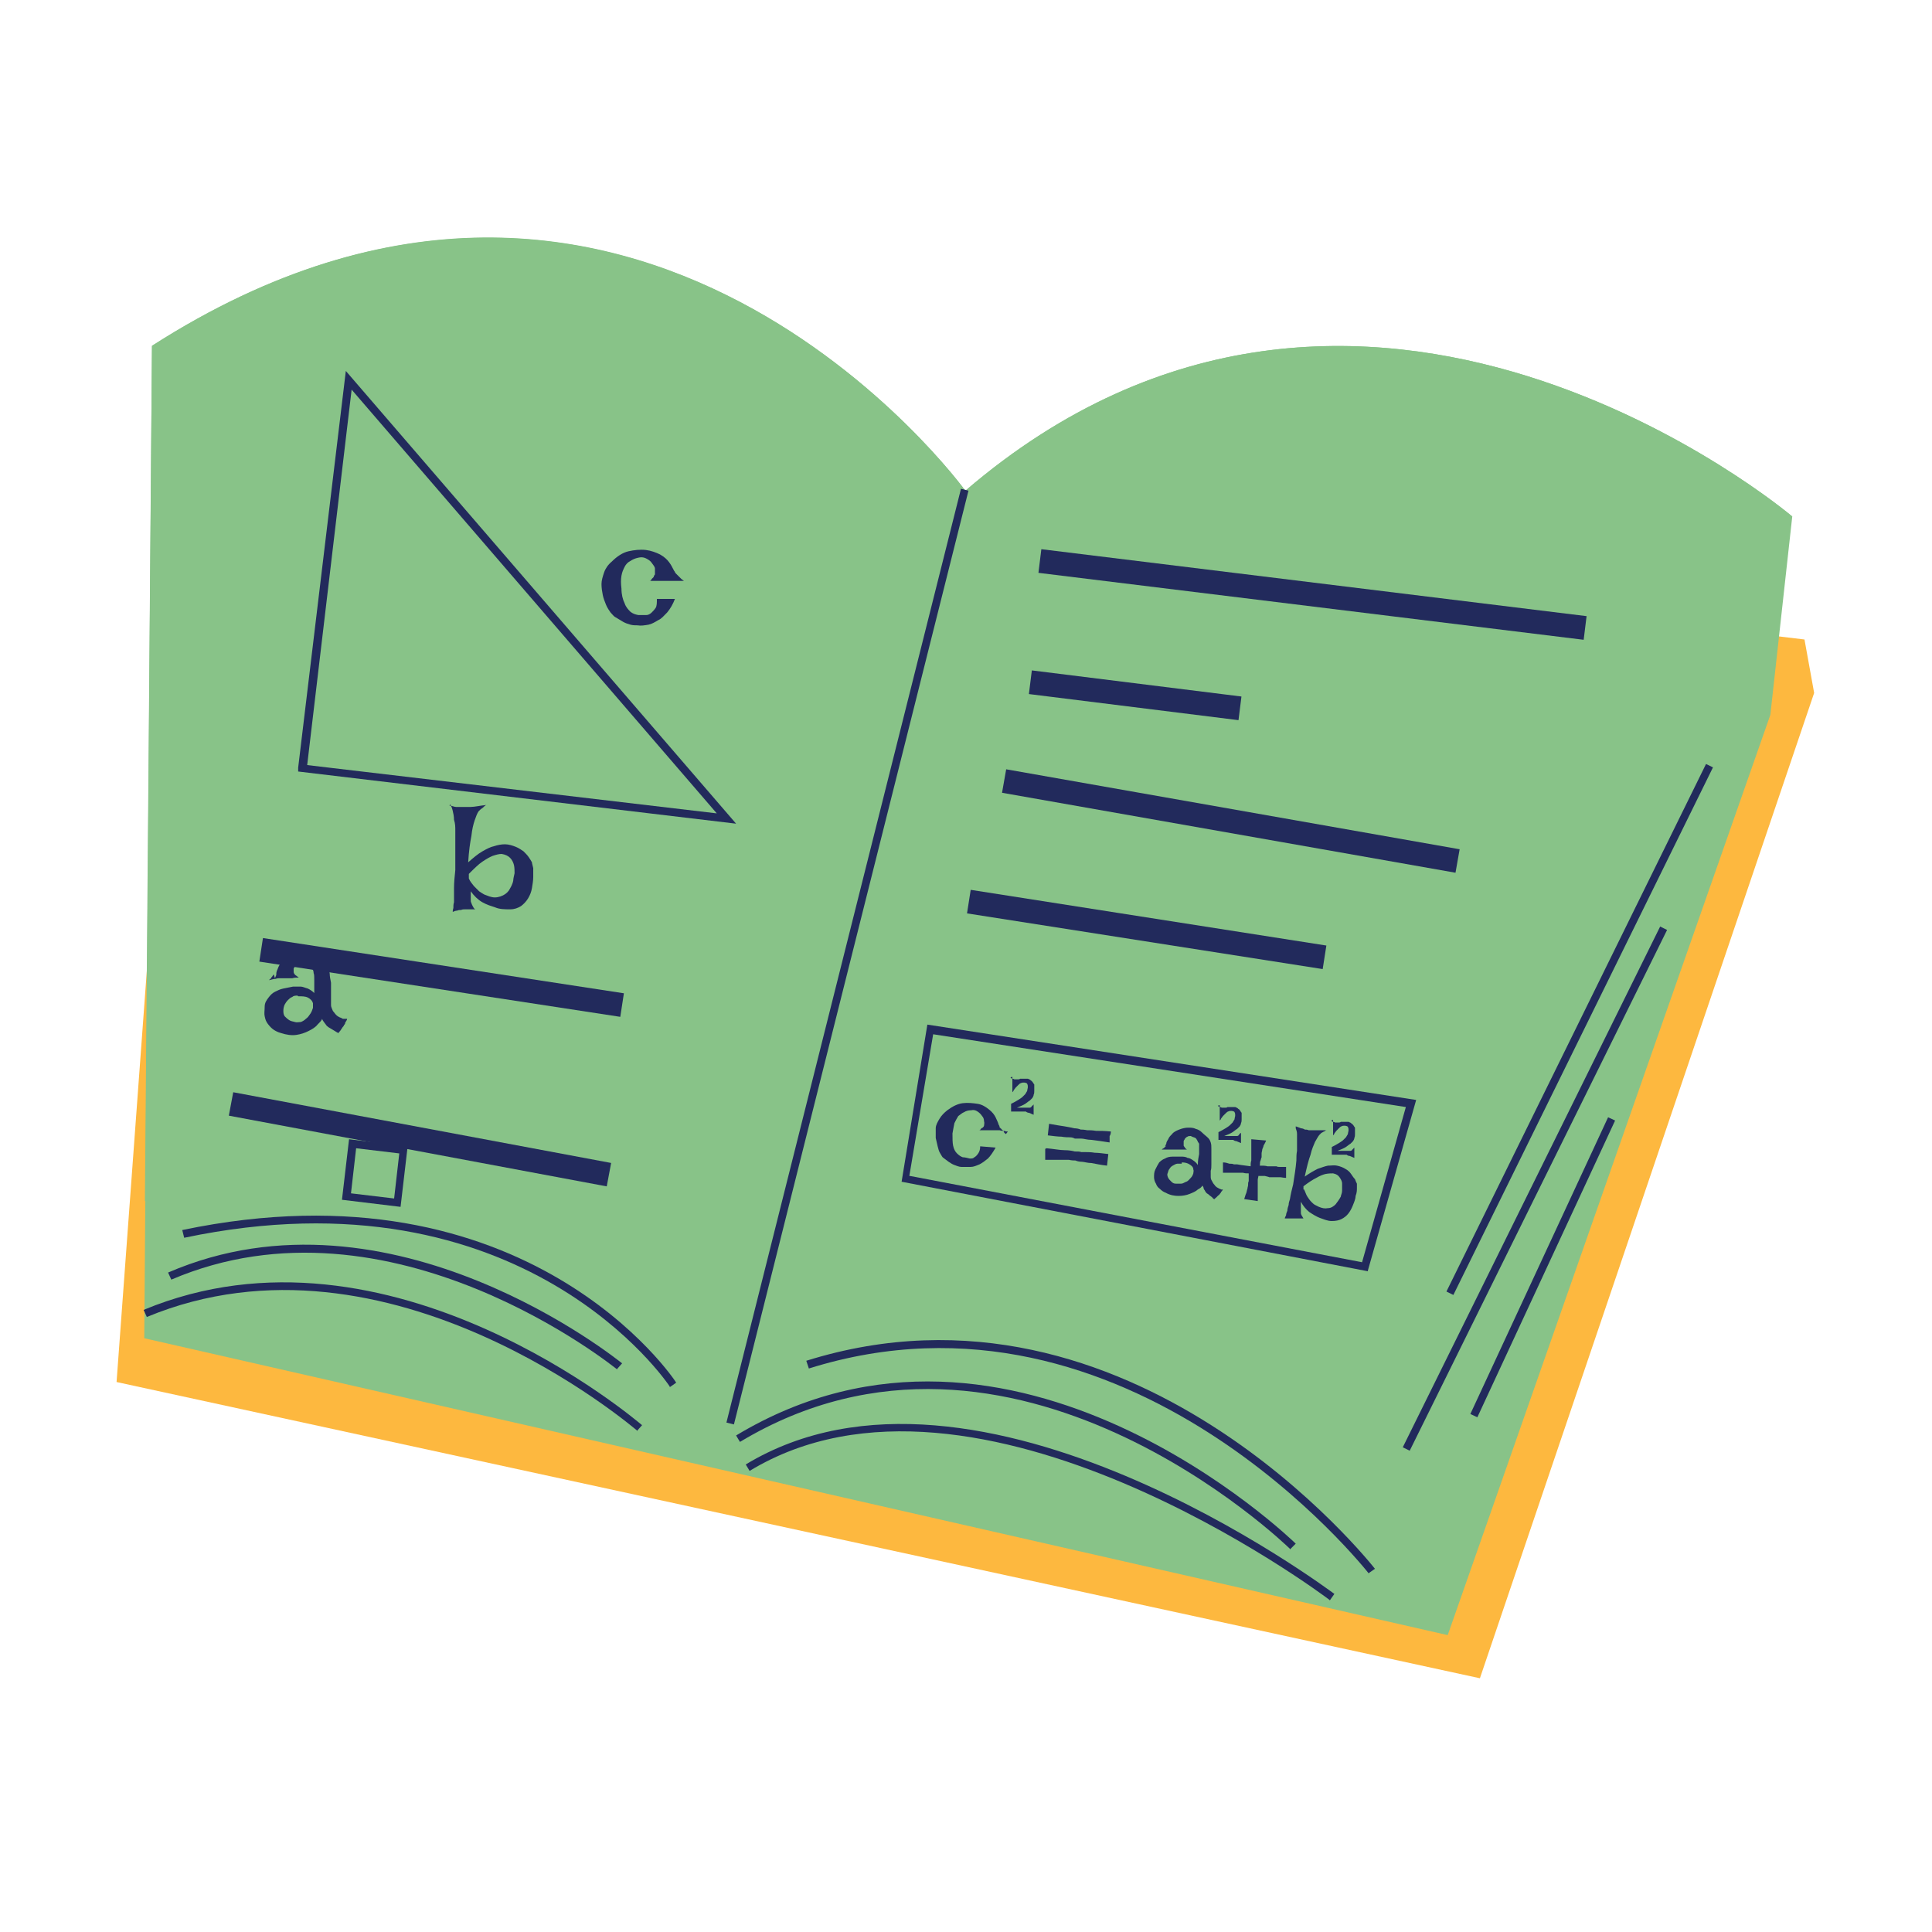 <?xml version="1.0" encoding="UTF-8"?>
<svg id="Warstwa_1" xmlns="http://www.w3.org/2000/svg" version="1.1" viewBox="0 0 300 300">
  <!-- Generator: Adobe Illustrator 29.6.0, SVG Export Plug-In . SVG Version: 2.1.1 Build 207)  -->
  <defs>
    <style>
      .st0 {
        fill: #222a5c;
      }

      .st1 {
        fill: #fdb83f;
      }

      .st2 {
        fill: #88c388;
      }
    </style>
  </defs>
  <polygon class="st1" points="280.2 99.3 28.8 69.2 18.1 214.6 229.8 260.6 281.7 107.6 280.2 99.3"/>
  <path class="st2" d="M23.6,53.7c75.1-48.2,126.3,22.5,126.3,22.5,61.5-52.8,128.4,4,128.4,4l-3.4,30.8-50.1,142.9L22.4,207.8l1.2-154.1Z"/>
  <rect class="st0" x="199.7" y="159.3" width="91.3" height="1.2" transform="translate(-6.5 309.4) rotate(-63.8)"/>
  <rect class="st0" x="193.4" y="184.2" width="90.2" height="1.2" transform="translate(-33 316.5) rotate(-63.7)"/>
  <rect class="st0" x="214.1" y="196.1" width="50.8" height="1.2" transform="translate(-39.7 331.2) rotate(-65.1)"/>
  <path class="st0" d="M206.5,248.5l.7-1c-.6-.4-55.5-41.8-91.4-20.1l.6,1c35.1-21.3,89.5,19.6,90,20Z"/>
  <path class="st0" d="M200.3,240.6l.9-.9c-.4-.4-43.9-42.7-86.9-16.8l.6,1c42.2-25.4,85,16.2,85.4,16.6Z"/>
  <path class="st0" d="M212.5,244.3l1-.7c-.4-.5-37.8-48.1-88.3-32.3l.4,1.2c49.7-15.6,86.6,31.4,87,31.9Z"/>
  <path class="st0" d="M98.9,222.2l.8-.9c-.4-.3-39.2-33.8-77.4-17.9l.5,1.1c37.6-15.6,75.8,17.4,76.2,17.7Z"/>
  <path class="st0" d="M95.8,212.6l.8-.9c-.4-.3-35.8-29.1-70.5-14.1l.5,1.1c34.1-14.6,68.9,13.7,69.3,14Z"/>
  <path class="st0" d="M104,215.4l1-.7c-.2-.4-23.1-34.9-76.7-23.7l.3,1.2c52.7-11.1,75.2,22.8,75.4,23.1Z"/>
  <path class="st2" d="M22.5,186.5c45.3-20.2,92.1,29.6,92.1,29.6,39.1-40.9,93.5,11.9,93.5,11.9l70.2-147.8s-66.9-56.8-128.4-4c0,0-51.2-70.6-126.3-22.5l-1.1,132.8Z"/>
  <rect class="st0" x="56.9" y="148.1" width="149.5" height="1.2" transform="translate(-44.7 240) rotate(-75.9)"/>
  <rect class="st0" x="66.7" y="123.3" width="3.7" height="56.7" transform="translate(-91.7 196.6) rotate(-81.3)"/>
  <rect class="st0" x="63.3" y="147.1" width="3.7" height="59.7" transform="translate(-120.7 208.4) rotate(-79.4)"/>
  <rect class="st0" x="202" y="49.6" width="3.7" height="85.3" transform="translate(87.4 283.4) rotate(-83)"/>
  <rect class="st0" x="174.5" y="91.7" width="3.7" height="32.8" transform="translate(47.2 269.6) rotate(-82.9)"/>
  <rect class="st0" x="189.4" y="91.7" width="3.7" height="71.5" transform="translate(32.4 293.7) rotate(-80)"/>
  <rect class="st0" x="176.2" y="116.4" width="3.7" height="55.9" transform="translate(7.9 297.9) rotate(-81.1)"/>
  <path class="st0" d="M114.3,127.9l-68-8.1v-.6c0,0,7.4-61.6,7.4-61.6l60.6,70.3ZM47.7,118.8l63.6,7.5L54.6,60.5l-6.9,58.3Z"/>
  <path class="st0" d="M62.2,187.4l-9.1-1.1,1.1-9.4,9.1,1.1-1.1,9.4ZM54.5,185.3l6.7.8.8-7-6.7-.8-.8,7Z"/>
  <path class="st0" d="M42.7,151.9c0,0,.1-.3.2-.5,0-.3,0-.5.2-.9.1-.3.3-.7.5-1s.7-.7,1.2-1c.5-.3,1.1-.5,1.6-.6s1,0,1.5,0c.5.1.9.3,1.3.5.4.2.8.5,1.1.8.2.2.4.5.6.8s.2.7.3,1.2c0,.4.1.9.2,1.4,0,.5,0,.9,0,1.4,0,.4,0,.8,0,1.2,0,.4,0,.7,0,.9,0,.3.2.6.3.9.2.2.3.4.5.6.2.2.4.3.6.4.2,0,.3.2.5.2,0,0,.2,0,.3,0,.2,0,.3,0,.3,0,0,.2-.2.4-.3.6,0,.2-.1.3-.2.4,0,.1-.1.2-.2.3,0,0-.1.2-.2.3,0,0-.1.2-.2.3s-.2.2-.2.3c-.2,0-.4-.2-.6-.3s-.3-.2-.5-.3c-.2-.1-.3-.2-.5-.3-.1-.1-.3-.2-.4-.4-.1-.1-.2-.3-.3-.4-.1-.1-.2-.3-.3-.5,0,.2-.3.5-.7.9-.3.4-.8.7-1.4,1s-1.2.5-1.9.6c-.7.1-1.5,0-2.4-.3-.4-.1-.8-.3-1.1-.5-.3-.2-.6-.5-.9-.9s-.4-.7-.5-1.2c-.1-.4,0-.9,0-1.5s.3-1,.6-1.4c.3-.4.6-.7,1-.9.4-.2.8-.4,1.3-.5.5-.1,1-.2,1.5-.3.4,0,.8,0,1.2,0,.3,0,.7.2,1.1.3.4.2.7.4,1,.7,0-.8,0-1.5,0-2,0-.5,0-.9-.1-1.1,0-.3-.1-.5-.2-.7,0-.1-.2-.2-.2-.4,0-.1-.2-.3-.3-.4-.1-.1-.3-.2-.5-.3-.2,0-.4-.1-.7,0-.3,0-.5,0-.6.2-.2.1-.3.3-.4.4,0,.2-.1.3-.2.5,0,.2,0,.3,0,.5,0,0,0,.2.1.3,0,0,.1.2.3.3.1.1.3.2.4.3-.4,0-.7,0-1,.1-.3,0-.5,0-.7,0-.2,0-.4,0-.6,0s-.4,0-.6,0c-.2,0-.5,0-.7.1-.3,0-.6.1-1,.2,0-.1.2-.2.3-.3,0-.1.1-.2.2-.3,0,0,.1-.2.2-.3ZM46.2,154.6c-.3,0-.6,0-.8.2-.3.1-.5.3-.7.5-.2.2-.4.5-.5.7s-.2.6-.2.9,0,.6.2.9c.2.2.4.4.7.6s.6.2.9.3.6,0,.9,0c.3-.1.6-.3.8-.5.3-.2.5-.5.7-.8.2-.3.3-.6.4-.9,0-.3,0-.5,0-.7-.1-.4-.4-.7-.8-.9-.4-.2-.9-.2-1.5-.2Z"/>
  <path class="st0" d="M69.8,125.1c.4,0,.7.2,1,.2s.6,0,.8,0c.3,0,.5,0,.7,0s.5,0,.8,0c.6,0,1.4-.2,2.4-.3-.2.1-.3.2-.5.4-.1.1-.3.2-.4.3l-.3.3c-.2.3-.4.8-.6,1.4-.2.6-.4,1.4-.5,2.4-.2,1-.4,2.4-.5,4.1.8-.7,1.5-1.3,2.2-1.7.7-.4,1.3-.7,1.8-.8.6-.2,1.2-.3,1.7-.3.6,0,1.2.2,1.7.4.5.2.9.5,1.2.7.3.3.6.6.8.9s.4.6.5.8c0,.2.1.4.2.9,0,.4,0,.9,0,1.4,0,.5-.1,1.1-.2,1.7s-.3,1.1-.6,1.6c-.3.5-.7.9-1.1,1.2-.5.3-1,.5-1.7.5-.8,0-1.6,0-2.3-.3-.6-.2-1.3-.4-2-.8-.7-.4-1.3-1-1.8-1.7v.5c0,.2,0,.3,0,.5,0,.2,0,.3,0,.4,0,.1,0,.3.1.4,0,.1.1.3.2.5.1.2.2.4.4.5-.2,0-.3,0-.5,0-.2,0-.3,0-.5,0h-.6c-.2,0-.4,0-.6.1-.2,0-.4,0-.6.1-.2,0-.5.1-.7.2,0-.1,0-.3.1-.6,0-.3,0-.6.1-.9,0-.3,0-.7,0-1.1,0-.4,0-.7,0-1.1,0-.9.1-1.8.2-2.8,0-1.6,0-3,0-4.4,0-.6,0-1.2,0-1.7,0-.6,0-1.1-.2-1.7,0-.5-.1-1-.2-1.4-.1-.4-.2-.7-.4-1ZM72.8,136.4c.2.5.5.8.8,1.2.3.3.6.6.8.8.3.2.6.4.8.5.3.1.5.2.8.3.6.2,1.1.2,1.7,0,.6-.2,1-.5,1.3-.9.3-.5.6-1,.7-1.6,0-.3.1-.6.2-1.1,0-.4,0-.9-.1-1.3-.1-.4-.3-.8-.6-1.1-.3-.3-.7-.5-1.3-.6-.4,0-.8.1-1.4.3-.5.2-1,.5-1.6.9-.6.4-1.3,1.1-2.1,1.9v.6Z"/>
  <path class="st0" d="M106.2,90.2c-.2,0-.4,0-.7,0-.3,0-.5,0-.8,0s-.6,0-.9,0c-.3,0-.7,0-1,0-.3,0-.6,0-.9,0s-.7,0-1,0c.1,0,.2-.1.3-.3.1-.1.2-.2.3-.3,0-.1.1-.3.2-.4,0-.2,0-.5,0-.9,0-.3-.3-.6-.5-.9s-.5-.5-.9-.7c-.4-.2-.8-.2-1.2-.1-.5.1-.9.3-1.2.5-.4.2-.7.5-.9.9-.2.4-.4.8-.5,1.4-.1.6-.1,1.2,0,2,0,.9.2,1.7.5,2.3.2.6.6,1,.9,1.3.4.3.7.4,1.2.5.4,0,.9,0,1.3,0,.3,0,.6-.2.8-.4.2-.2.4-.4.6-.7s.2-.8.2-1.4h2.8c-.3.8-.7,1.5-1.2,2.1-.5.5-.9,1-1.4,1.2-.5.3-1,.6-1.5.7-.6.1-1.2.2-1.7.1-.5,0-.9,0-1.4-.2-.4-.1-.8-.3-1.1-.5-.3-.2-.7-.4-1-.6-.2-.1-.4-.4-.7-.7-.2-.3-.5-.7-.7-1.2-.2-.5-.4-1-.5-1.5s-.2-1.1-.2-1.7.2-1.2.4-1.8c.2-.6.6-1.2,1.2-1.7.8-.8,1.7-1.4,2.6-1.6s1.8-.3,2.7-.2c.8.1,1.6.4,2.2.7.7.4,1.1.8,1.4,1.2.3.4.5.8.6,1,.1.2.2.4.3.5,0,.1.1.2.2.3,0,0,.1.1.2.2,0,0,.2.2.3.3,0,0,.2.2.3.3.1.1.3.2.4.3Z"/>
  <path class="st0" d="M156.5,175.7c-.2,0-.3,0-.6-.1-.2,0-.4,0-.7-.1-.2,0-.5,0-.7,0-.3,0-.5,0-.8,0-.2,0-.5,0-.8,0-.3,0-.6,0-.9,0,.1,0,.2,0,.3-.2,0,0,.2-.2.3-.2,0,0,.2-.2.2-.3,0-.2.1-.4,0-.7,0-.3-.1-.6-.3-.8-.2-.3-.4-.5-.7-.7-.3-.2-.6-.3-1-.2-.4,0-.8.1-1.1.3-.3.1-.6.4-.9.6-.2.3-.4.7-.6,1.1-.1.5-.2,1-.3,1.6,0,.8,0,1.4.1,1.9.1.5.3.9.6,1.2.3.3.6.5.9.6.3,0,.7.1,1.1.2.3,0,.5,0,.7-.2.2-.1.4-.3.6-.6.2-.3.3-.6.3-1.1l2.4.2c-.4.7-.8,1.3-1.2,1.7-.5.4-.9.7-1.3.9-.5.2-.9.4-1.4.4-.5,0-1,0-1.4,0-.4,0-.8-.2-1.1-.3-.3-.1-.6-.3-.9-.5-.3-.2-.5-.4-.8-.6-.2-.1-.3-.4-.5-.7-.2-.3-.3-.7-.4-1.1-.1-.4-.2-.9-.3-1.3,0-.5,0-1,0-1.5,0-.5.3-1,.6-1.5.3-.5.7-.9,1.2-1.3.8-.6,1.6-1,2.4-1.1.8-.1,1.6,0,2.3.1s1.3.5,1.8.9.8.8,1,1.2c.2.4.3.7.4.9,0,.2.2.4.2.5,0,.1,0,.2.1.2,0,0,0,.1.2.2,0,0,.1.2.2.2,0,0,.2.2.2.3,0,.1.2.2.3.3Z"/>
  <path class="st0" d="M162.5,178.3c1.1.1,2.1.3,2.8.3.7,0,1.2.1,1.6.2.4,0,.8,0,1,.1.2,0,.4,0,.8,0,.3,0,.7,0,1.3.1.5,0,1.3.1,2.1.2l-.2,1.8c-1-.1-1.8-.3-2.4-.4-.6,0-1.2-.2-1.5-.2-.4,0-.8-.1-1-.2-.2,0-.6,0-1-.1-.4,0-.8,0-1.4,0-.6,0-1.4,0-2.3,0,0-.2,0-.3,0-.4s0-.2,0-.3v-.3c0,0,0-.1,0-.2v-.5ZM172.3,177.4c-1.2-.2-2.1-.3-2.8-.4-.7,0-1.2-.2-1.6-.2h-1c-.2-.1-.4-.2-.8-.2-.3,0-.7,0-1.3-.1-.5,0-1.3-.1-2.1-.2l.2-1.8c1,.2,1.8.3,2.4.4.6.1,1.1.2,1.5.3.4,0,.8.1,1,.2.2,0,.5,0,1,.1.4,0,.8,0,1.4.1.6,0,1.4,0,2.3.1,0,.3-.1.6-.2.7v.3s0,.2,0,.2c0,0,0,.1,0,.2,0,0,0,.2,0,.2Z"/>
  <path class="st0" d="M180.9,178c0,0,.1-.2.2-.4,0-.2.1-.4.3-.7.1-.3.3-.5.6-.8.2-.3.6-.5,1.1-.7.5-.2,1-.3,1.4-.3.4,0,.8,0,1.2.2.4.1.7.3,1,.6s.6.5.9.8c.2.2.3.4.4.7s.1.6.1,1c0,.4,0,.8,0,1.2,0,.4,0,.8,0,1.2,0,.4,0,.7-.1,1,0,.3,0,.6,0,.8,0,.3,0,.5.2.8.1.2.2.4.4.6.1.2.3.3.4.4.1,0,.3.2.4.2,0,0,.1,0,.2.1.1,0,.2,0,.3,0-.1.2-.2.3-.3.4,0,.1-.1.2-.2.3,0,0-.1.2-.2.2,0,0-.1.1-.2.2,0,0-.1.1-.2.2s-.2.1-.2.2c-.2,0-.3-.2-.4-.3-.1-.1-.3-.2-.4-.3-.1-.1-.2-.2-.4-.3-.1-.1-.2-.2-.3-.4,0-.1-.2-.2-.2-.4,0-.1-.1-.3-.2-.4-.1.2-.3.4-.7.6-.3.3-.8.5-1.3.7-.5.2-1.1.3-1.7.3-.6,0-1.3-.1-2-.5-.3-.1-.6-.3-.9-.6-.3-.2-.5-.5-.6-.8-.2-.3-.3-.7-.3-1,0-.4,0-.8.2-1.2.2-.4.4-.8.6-1.1.3-.3.6-.5.9-.6.3-.2.7-.3,1.2-.3.4,0,.8,0,1.3,0,.3,0,.7,0,1,.2.3,0,.6.2.9.4.3.2.5.4.7.7,0-.7.1-1.2.2-1.7,0-.4,0-.7,0-1,0-.3,0-.5,0-.6,0,0-.1-.2-.2-.3,0-.1-.1-.2-.2-.4s-.2-.2-.4-.3c-.1,0-.3-.1-.5-.2-.2,0-.4,0-.5.1-.1,0-.3.2-.4.3,0,.1-.2.3-.2.4,0,.2,0,.3,0,.4,0,0,0,.2,0,.3,0,0,.1.2.2.3,0,.1.2.2.3.3-.3,0-.6,0-.8,0-.2,0-.4,0-.6,0-.2,0-.4,0-.5,0-.1,0-.3,0-.5,0-.2,0-.4,0-.6,0-.3,0-.5,0-.9,0,0,0,.2-.2.3-.2,0,0,.1-.1.2-.2,0,0,.1-.1.2-.2ZM183.5,180.7c-.2,0-.5,0-.7,0-.2,0-.5.2-.7.3s-.4.3-.5.5c-.2.2-.2.5-.3.7s0,.5.1.7c.1.2.3.4.5.6.2.2.4.3.7.3s.5,0,.8,0c.3,0,.5-.2.8-.3s.5-.4.7-.6c.2-.2.3-.4.4-.7,0-.2.1-.4,0-.6,0-.4-.3-.6-.6-.8-.3-.2-.7-.3-1.2-.3Z"/>
  <path class="st0" d="M194.3,176.9l2.3.2c-.1.3-.3.6-.4.8,0,.2-.2.5-.2.6,0,.2-.1.4-.1.6v.6c-.1.2-.1.4-.2.6s0,.5-.1.7c.5,0,.9,0,1.2.1.3,0,.6,0,.8,0h.6c.2.1.3.1.5.1.1,0,.3,0,.5,0,.2,0,.3,0,.5,0v1.7c-.4,0-.7-.1-.9-.1-.2,0-.4,0-.6,0-.2,0-.4,0-.5,0h-.6c-.2-.1-.4-.1-.7-.2-.3,0-.6,0-1,0,0,.2-.1.4-.1.6,0,.2,0,.4,0,.5,0,.2,0,.4,0,.5,0,.2,0,.4,0,.6,0,.2,0,.4,0,.7,0,.3,0,.6,0,1l-2.1-.3c.1-.3.2-.7.3-.9s.1-.5.2-.7c0-.2.1-.4.1-.6,0-.2,0-.4.1-.6,0-.2,0-.4,0-.6,0-.2,0-.4,0-.6-.3,0-.6,0-.9-.1-.3,0-.5,0-.7,0-.2,0-.4,0-.5,0-.2,0-.3,0-.5,0-.2,0-.4,0-.6,0-.2,0-.5,0-.8,0v-1.6c.4,0,.7.1,1,.2.3,0,.5,0,.7.1h.5c0,0,.6.1.6.1l1.5.2c0-.3,0-.6.1-.9,0-.3,0-.5,0-.6,0-.2,0-.4,0-.5,0-.1,0-.3,0-.5,0-.2,0-.4,0-.6,0-.2,0-.5,0-.9Z"/>
  <path class="st0" d="M201.2,174.9c.3.1.6.2.8.3.2,0,.5.1.6.2.2,0,.4,0,.6.1.2,0,.4,0,.7,0,.5,0,1.2,0,2.1,0-.2,0-.3.2-.4.2-.1,0-.3.2-.4.2l-.3.3c-.2.2-.4.6-.7,1.1-.2.5-.5,1.1-.7,2-.3.8-.6,2-.9,3.4.7-.5,1.4-.9,2-1.2.6-.2,1.1-.4,1.6-.5.5,0,1-.1,1.4,0,.5.1,1,.3,1.3.5.4.2.7.5.9.8s.4.6.6.8c.1.3.2.5.3.7,0,.1,0,.4,0,.7,0,.3,0,.7-.2,1.2,0,.4-.2.9-.4,1.4-.2.5-.4.9-.7,1.3-.3.4-.7.7-1.1.9-.4.2-.9.3-1.5.3-.7,0-1.3-.3-1.9-.5-.5-.2-1-.5-1.6-.9-.5-.4-1-1-1.3-1.6,0,.2,0,.3,0,.5,0,.1,0,.3,0,.4,0,.1,0,.3,0,.4,0,.1,0,.2,0,.4,0,.1,0,.2.1.4s.2.3.3.5c-.1,0-.3,0-.4,0-.1,0-.3,0-.4,0-.2,0-.3,0-.5,0-.2,0-.3,0-.5,0-.1,0-.3,0-.5,0-.2,0-.4,0-.6,0,0-.1.1-.3.2-.5,0-.2.1-.5.2-.7,0-.3.1-.6.2-.9,0-.3.1-.6.2-.9.1-.7.3-1.5.5-2.3.2-1.3.4-2.5.5-3.7,0-.5,0-1,.1-1.5,0-.5,0-1,0-1.4,0-.4,0-.8,0-1.2,0-.4-.1-.6-.2-.9ZM202.5,184.7c.2.4.3.8.5,1.1.2.3.4.6.6.8.2.2.4.4.6.5.2.1.4.2.6.3.5.2.9.3,1.4.2.5,0,.9-.3,1.2-.6.3-.4.6-.8.8-1.2,0-.2.2-.5.2-.9,0-.4,0-.7,0-1.1,0-.4-.2-.7-.4-1-.2-.3-.5-.5-1-.6-.3,0-.7,0-1.2.1-.4.1-.9.3-1.4.6-.6.3-1.2.7-2,1.3v.5Z"/>
  <path class="st0" d="M156.9,167.3c0,0,.2.2.3.2,0,0,.2,0,.3.1,0,0,.2,0,.3,0,0,0,.2,0,.3,0,.1,0,.2,0,.3-.1.1,0,.3,0,.5,0,.2,0,.4,0,.6,0,.1,0,.2,0,.3.1.1,0,.2.1.3.2.1,0,.2.2.3.3,0,0,.1.2.2.3,0,0,0,.2,0,.4,0,.2,0,.4,0,.6,0,.2,0,.4-.1.6,0,.2-.1.3-.2.5,0,0-.2.2-.4.4-.2.1-.4.3-.7.5-.3.2-.8.4-1.3.6.3,0,.6,0,.8,0,.2,0,.4,0,.5,0,.2,0,.3,0,.4,0,0,0,.2,0,.3,0,0,0,.2,0,.3-.2,0,0,.2-.2.3-.3,0,.3,0,.5,0,.7,0,0,0,.2,0,.2,0,0,0,.1,0,.2,0,0,0,.2,0,.2,0,0,0,.2,0,.3-.2-.1-.5-.2-.7-.3-.2,0-.4-.1-.5-.2-.2,0-.3,0-.5,0-.1,0-.3,0-.5,0-.2,0-.3,0-.6,0-.2,0-.5,0-.7,0,0,0,0-.1,0-.2s0-.1,0-.2c0,0,0-.1,0-.2,0,0,0-.1,0-.2,0,0,0-.1,0-.2,0,0,0-.1,0-.2.4-.2.8-.4,1.1-.6s.5-.3.7-.5c.2-.2.3-.3.4-.4.1-.2.2-.3.3-.5,0-.2.1-.4.1-.6,0-.2,0-.3-.1-.5,0-.1-.3-.2-.5-.2-.2,0-.3,0-.5.1-.1,0-.3.2-.4.3-.1.1-.3.3-.4.4-.1.1-.2.3-.3.4,0,.1-.1.2-.2.3,0,0,0,.1,0,.1,0,0,0,0,0-.1,0,0,0-.2,0-.3,0-.1,0-.3,0-.4,0-.1,0-.3,0-.4,0,0,0-.2,0-.3,0-.2,0-.5,0-1Z"/>
  <path class="st0" d="M189.1,171.7c0,0,.2.2.3.2,0,0,.2,0,.3.1,0,0,.2,0,.3,0,0,0,.2,0,.3,0s.2,0,.3-.1c.1,0,.3,0,.5,0,.2,0,.4,0,.6,0,.1,0,.2,0,.3.1.1,0,.2.1.3.2.1,0,.2.2.3.3,0,0,.1.2.2.3,0,0,0,.2,0,.4,0,.2,0,.4,0,.6,0,.2,0,.4-.1.6,0,.2-.1.3-.2.5,0,0-.2.2-.4.4-.2.1-.4.3-.7.5-.3.2-.8.4-1.3.6.3,0,.5,0,.8,0,.2,0,.4,0,.5,0,.2,0,.3,0,.4,0,0,0,.2,0,.3,0,0,0,.2,0,.3-.2s.2-.2.3-.3c0,.3,0,.5,0,.7,0,0,0,.2,0,.2,0,0,0,.1,0,.2,0,0,0,.2,0,.2,0,0,0,.2,0,.3-.2-.1-.5-.2-.7-.3-.2,0-.4-.1-.5-.2-.2,0-.3,0-.5,0-.1,0-.3,0-.5,0-.2,0-.3,0-.6,0-.2,0-.5,0-.7,0,0,0,0-.1,0-.2,0,0,0-.1,0-.2,0,0,0-.1,0-.2,0,0,0-.1,0-.2,0,0,0-.1,0-.2,0,0,0-.1,0-.2.4-.2.8-.4,1.1-.6.3-.2.5-.3.7-.5.2-.2.3-.3.4-.4.1-.2.2-.3.3-.5,0-.2.1-.4.1-.6,0-.2,0-.3-.1-.5,0-.1-.3-.2-.5-.2-.2,0-.3,0-.5.1-.1,0-.3.2-.4.3-.1.1-.3.3-.4.4-.1.1-.2.3-.3.4,0,.1-.1.2-.2.3,0,0,0,.1,0,.1,0,0,0,0,0-.1,0,0,0-.2,0-.3,0-.1,0-.3,0-.4,0-.1,0-.3,0-.4,0,0,0-.2,0-.3,0-.2,0-.5,0-1Z"/>
  <path class="st0" d="M206.7,174c0,0,.2.2.3.2,0,0,.2,0,.3.1,0,0,.2,0,.3,0,0,0,.2,0,.3,0,.1,0,.2,0,.3-.1.1,0,.3,0,.5,0s.4,0,.6,0c.1,0,.2,0,.3.1.1,0,.2.1.3.2.1,0,.2.2.3.3,0,0,.1.2.2.3,0,0,0,.2,0,.4,0,.2,0,.4,0,.6,0,.2,0,.4-.1.6,0,.2-.1.3-.2.5,0,0-.2.2-.4.4-.2.1-.4.3-.7.5-.3.2-.8.4-1.3.6.3,0,.6,0,.8,0,.2,0,.4,0,.5,0,.2,0,.3,0,.4,0,0,0,.2,0,.3,0,0,0,.2,0,.3-.2,0,0,.2-.2.3-.3,0,.3,0,.5,0,.7,0,0,0,.2,0,.2,0,0,0,.1,0,.2,0,0,0,.2,0,.2,0,0,0,.2,0,.3-.2-.1-.5-.2-.7-.3-.2,0-.4-.1-.5-.2-.2,0-.3,0-.5,0-.1,0-.3,0-.5,0-.2,0-.3,0-.6,0-.2,0-.5,0-.7,0,0,0,0-.1,0-.2,0,0,0-.1,0-.2,0,0,0-.1,0-.2,0,0,0-.1,0-.2,0,0,0-.1,0-.2,0,0,0-.1,0-.2.4-.2.8-.4,1.1-.6.3-.2.5-.3.7-.5.2-.2.3-.3.4-.4.1-.2.2-.3.3-.5,0-.2.1-.4.1-.6,0-.2,0-.3-.1-.5,0-.1-.3-.2-.5-.2-.2,0-.3,0-.5.1-.1,0-.3.2-.4.3-.1.1-.3.3-.4.4s-.2.3-.3.4c0,.1-.1.2-.2.3,0,0,0,.1,0,.1,0,0,0,0,0-.1,0,0,0-.2,0-.3,0-.1,0-.3,0-.4,0-.1,0-.3,0-.4,0,0,0-.2,0-.3,0-.2,0-.5,0-1Z"/>
  <path class="st0" d="M212.4,197.4l-72.4-13.9,4-24.4,75.9,11.7-7.5,26.5ZM141.3,182.6l70.2,13.4,6.8-24.1-73.4-11.3-3.7,22Z"/>
</svg>